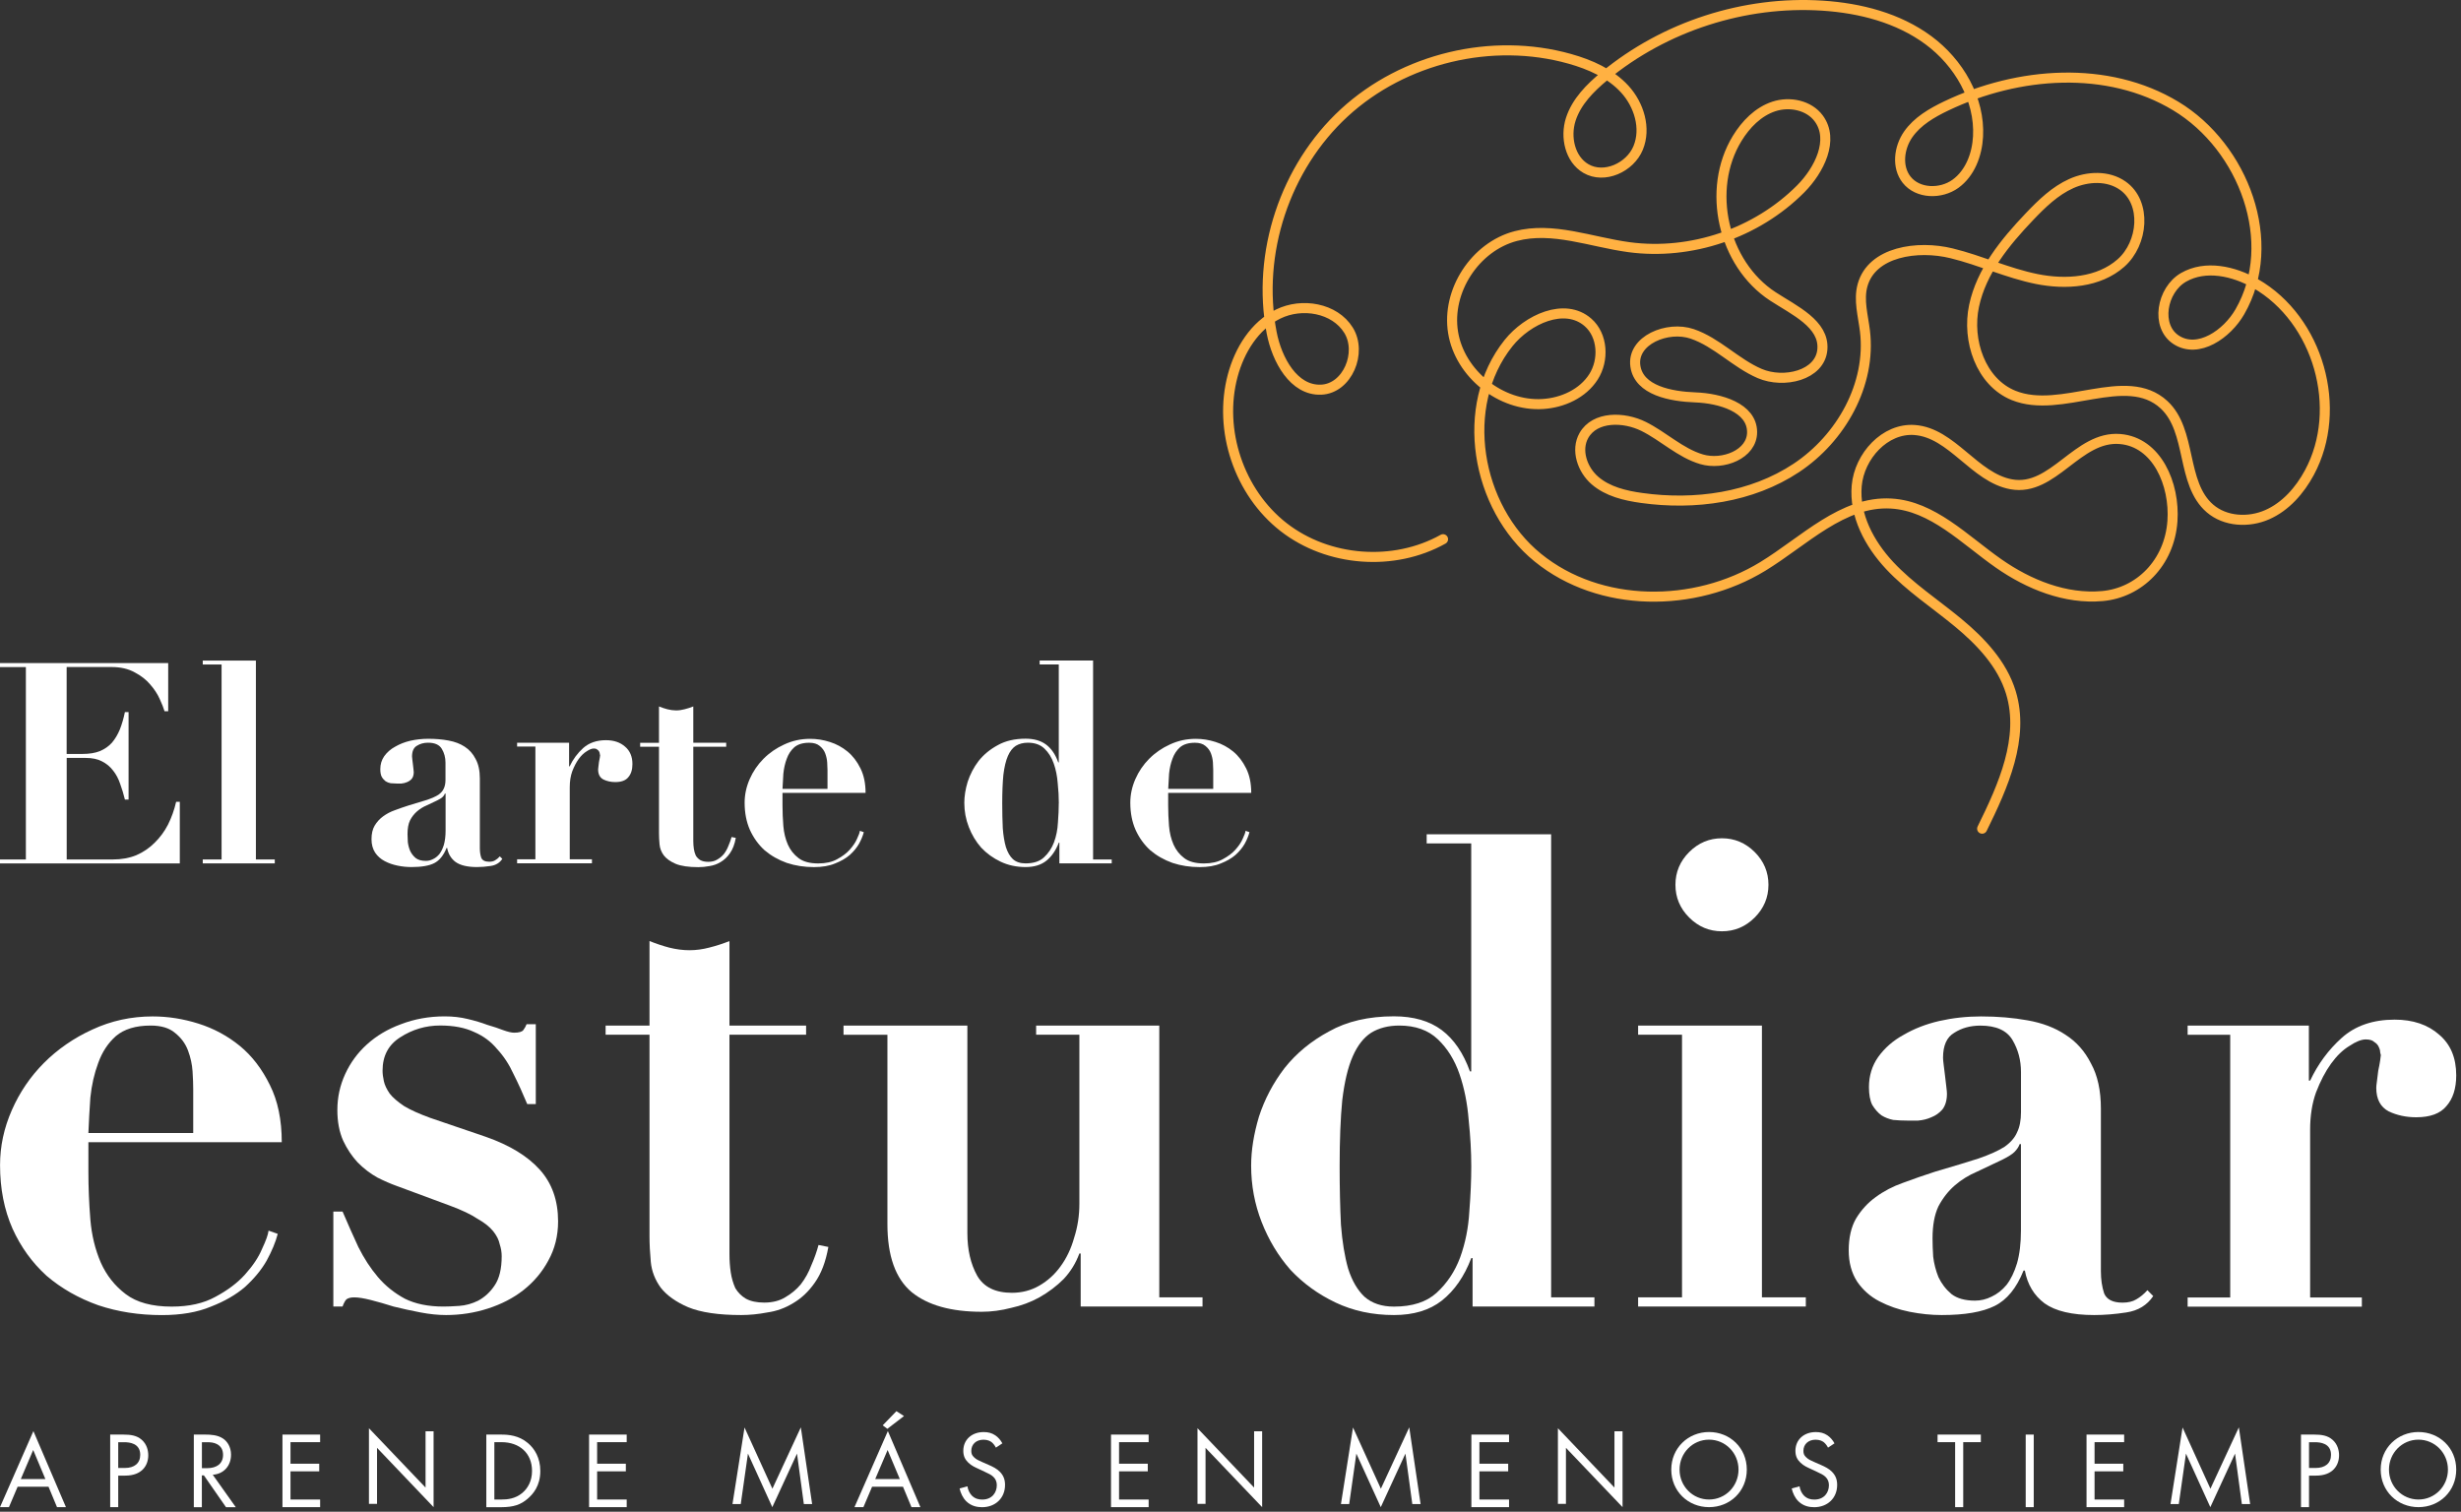 <svg width="490" height="301" viewBox="0 0 490 301" fill="none" xmlns="http://www.w3.org/2000/svg">
<rect x="0" y="0" width="490" height="301" fill="#333333" stroke="none"/>
<path d="M435.58 204.201H459.71V215.15H459.97C461.53 211.85 463.62 209.021 466.23 206.671C468.93 204.241 472.45 203.021 476.79 203.021C480.44 203.021 483.4 204.021 485.66 206.021C487.92 207.931 489.05 210.631 489.05 214.111C489.05 216.721 488.4 218.761 487.09 220.241C485.87 221.721 483.87 222.461 481.09 222.461C479.09 222.461 477.26 222.07 475.61 221.29C473.96 220.42 473.13 218.851 473.13 216.601C473.13 216.341 473.17 215.901 473.26 215.301C473.35 214.601 473.43 213.911 473.52 213.211C473.69 212.431 473.82 211.73 473.91 211.12C474 210.51 474.04 210.161 474.04 210.081C474.04 210.081 474 209.911 473.91 209.561C473.91 209.211 473.82 208.861 473.65 208.521C473.48 208.081 473.17 207.74 472.74 207.48C472.39 207.13 471.83 206.961 471.04 206.961C470.17 206.961 469.08 207.39 467.78 208.26C466.48 209.04 465.26 210.221 464.13 211.781C463 213.341 462 215.261 461.13 217.521C460.35 219.691 459.96 222.17 459.96 224.951V258.34H470.26V260.171H435.57V258.34H444.05V206.04H435.57V204.221L435.58 204.201Z" fill="white"/>
<path d="M428.72 258.06C427.5 259.88 425.72 260.97 423.37 261.32C421.11 261.67 418.98 261.84 416.98 261.84C412.55 261.84 409.24 261.06 407.07 259.5C404.98 257.93 403.68 255.76 403.16 252.98H402.9C401.51 256.46 399.6 258.81 397.16 260.02C394.72 261.24 391.2 261.84 386.6 261.84C384.51 261.84 382.38 261.62 380.21 261.19C378.04 260.76 376.04 260.06 374.21 259.11C372.38 258.16 370.91 256.85 369.78 255.2C368.65 253.46 368.09 251.38 368.09 248.94C368.09 246.5 368.57 244.33 369.52 242.68C370.56 240.94 371.87 239.51 373.43 238.38C375.08 237.16 376.91 236.21 378.91 235.51C381 234.73 383.13 233.99 385.3 233.29C388.86 232.25 391.73 231.38 393.91 230.68C396.17 229.9 397.91 229.11 399.13 228.33C400.35 227.46 401.17 226.5 401.61 225.46C402.13 224.42 402.39 223.07 402.39 221.42V213.47C402.39 211.12 401.83 208.99 400.7 207.08C399.57 205.17 397.44 204.21 394.31 204.21C392.31 204.21 390.57 204.69 389.09 205.65C387.61 206.52 386.87 208.17 386.87 210.61C386.87 210.87 386.91 211.35 387 212.04C387.09 212.65 387.17 213.35 387.26 214.13C387.35 214.91 387.43 215.65 387.52 216.35C387.61 217.04 387.65 217.52 387.65 217.78C387.65 219.08 387.34 220.13 386.74 220.91C386.13 221.61 385.39 222.13 384.52 222.47C383.74 222.82 382.87 223.04 381.91 223.12H379.69C378.82 223.12 377.91 223.08 376.95 222.99C376.08 222.81 375.3 222.51 374.6 222.07C373.9 221.55 373.29 220.85 372.77 219.99C372.34 219.12 372.12 217.95 372.12 216.47C372.12 214.21 372.73 212.21 373.95 210.47C375.26 208.65 376.95 207.17 379.04 206.04C381.13 204.82 383.47 203.91 386.08 203.3C388.78 202.69 391.56 202.38 394.43 202.38C397.73 202.38 400.82 202.64 403.69 203.16C406.65 203.68 409.17 204.64 411.25 206.03C413.42 207.42 415.12 209.33 416.34 211.77C417.64 214.12 418.3 217.12 418.3 220.77V253.11C418.3 254.76 418.52 256.24 418.95 257.54C419.47 258.76 420.69 259.37 422.6 259.37C423.73 259.37 424.64 259.15 425.34 258.72C426.12 258.28 426.86 257.68 427.56 256.89L428.73 258.07L428.72 258.06ZM402.38 227.81H402.12C401.95 228.33 401.6 228.85 401.08 229.38C400.65 229.81 399.82 230.34 398.6 230.94C396.95 231.72 395.3 232.5 393.64 233.29C391.99 233.99 390.51 234.9 389.21 236.03C387.91 237.16 386.82 238.55 385.95 240.2C385.17 241.85 384.78 243.98 384.78 246.59C384.78 247.63 384.82 248.85 384.91 250.24C385.08 251.63 385.43 252.98 385.95 254.28C386.56 255.58 387.43 256.72 388.56 257.67C389.69 258.54 391.26 258.97 393.25 258.97C394.38 258.97 395.47 258.71 396.51 258.19C397.64 257.67 398.64 256.89 399.51 255.84C400.38 254.71 401.07 253.28 401.6 251.54C402.12 249.72 402.38 247.54 402.38 245.02V227.8V227.81Z" fill="white"/>
<path d="M326.16 204.2H350.81V258.32H359.55V260.15H326.16V258.32H334.9V206.02H326.16V204.2ZM333.59 176.17C333.59 173.65 334.5 171.48 336.33 169.65C338.16 167.83 340.33 166.91 342.85 166.91C345.37 166.91 347.54 167.83 349.37 169.65C351.2 171.48 352.11 173.65 352.11 176.17C352.11 178.69 351.2 180.86 349.37 182.69C347.54 184.52 345.37 185.43 342.85 185.43C340.33 185.43 338.16 184.52 336.33 182.69C334.5 180.87 333.59 178.69 333.59 176.17Z" fill="white"/>
<path d="M308.85 258.32H317.46V260.15H293.2V250.5H292.94C291.55 254.15 289.59 256.98 287.07 258.97C284.63 260.88 281.46 261.84 277.55 261.84C273.29 261.84 269.42 261.01 265.94 259.36C262.46 257.71 259.46 255.53 256.94 252.84C254.5 250.06 252.59 246.88 251.2 243.32C249.81 239.76 249.11 236.02 249.11 232.1C249.11 229.06 249.63 225.8 250.67 222.32C251.8 218.84 253.5 215.63 255.76 212.67C258.11 209.71 261.06 207.28 264.63 205.36C268.19 203.36 272.5 202.36 277.54 202.36C281.45 202.36 284.62 203.28 287.06 205.1C289.49 206.93 291.36 209.67 292.67 213.32H292.93V167.93H284.06V166.11H308.84V258.31L308.85 258.32ZM292.94 232.24C292.94 229.37 292.77 226.29 292.42 222.98C292.16 219.68 291.55 216.63 290.59 213.85C289.63 211.07 288.2 208.76 286.29 206.94C284.38 205.11 281.81 204.2 278.6 204.2C276.43 204.2 274.56 204.68 272.99 205.64C271.51 206.6 270.29 208.16 269.34 210.33C268.38 212.5 267.69 215.41 267.25 219.07C266.9 222.64 266.73 227.03 266.73 232.24C266.73 236.5 266.82 240.37 266.99 243.85C267.25 247.24 267.73 250.16 268.42 252.59C269.2 255.03 270.29 256.89 271.68 258.2C273.16 259.5 275.11 260.16 277.55 260.16C281.2 260.16 284.03 259.24 286.03 257.42C288.12 255.51 289.68 253.16 290.72 250.38C291.76 247.51 292.37 244.47 292.55 241.25C292.81 237.95 292.94 234.95 292.94 232.25V232.24Z" fill="white"/>
<path d="M167.96 204.2H192.61V245.54C192.61 248.84 193.26 251.67 194.57 254.02C195.88 256.28 198.18 257.41 201.48 257.41C203.48 257.41 205.31 256.93 206.96 255.97C208.61 255.01 210 253.75 211.13 252.19C212.35 250.54 213.26 248.63 213.87 246.45C214.57 244.28 214.91 242.02 214.91 239.67V206.02H206.3V204.2H230.82V258.32H239.43V260.15H215.17V249.58H214.91C214.21 251.49 213.17 253.19 211.78 254.67C210.39 256.06 208.78 257.28 206.95 258.32C205.21 259.28 203.34 259.97 201.34 260.41C199.34 260.93 197.38 261.19 195.47 261.19C189.38 261.19 184.73 259.89 181.52 257.28C178.3 254.58 176.69 250.07 176.69 243.72V206.03H167.95V204.21L167.96 204.2Z" fill="white"/>
<path d="M129.34 187.38C130.64 187.9 131.95 188.34 133.25 188.68C134.64 189.03 135.99 189.2 137.29 189.2C138.59 189.2 139.9 189.02 141.2 188.68C142.59 188.33 143.94 187.9 145.24 187.38V204.2H160.5V206.02H145.24V249.71C145.24 251.01 145.33 252.23 145.5 253.36C145.67 254.49 145.98 255.53 146.41 256.49C146.93 257.36 147.63 258.06 148.5 258.58C149.46 259.1 150.67 259.36 152.15 259.36C153.8 259.36 155.19 259.01 156.32 258.32C157.54 257.62 158.58 256.76 159.45 255.71C160.32 254.58 161.02 253.32 161.54 251.93C162.15 250.54 162.63 249.19 162.97 247.89L164.93 248.28C164.41 251.24 163.5 253.63 162.19 255.45C160.97 257.19 159.54 258.53 157.89 259.49C156.32 260.45 154.63 261.06 152.8 261.32C150.97 261.67 149.23 261.84 147.58 261.84C143.06 261.84 139.54 261.32 137.02 260.28C134.59 259.24 132.76 257.93 131.54 256.37C130.41 254.8 129.76 253.11 129.58 251.28C129.41 249.45 129.32 247.76 129.32 246.19V206.02H120.58V204.2H129.32V187.38H129.34Z" fill="white"/>
<path d="M66.38 241.24H68.21C69.25 243.68 70.3 246.02 71.34 248.28C72.47 250.54 73.77 252.54 75.25 254.28C76.73 256.02 78.51 257.45 80.6 258.58C82.69 259.62 85.25 260.15 88.29 260.15C89.07 260.15 90.12 260.11 91.42 260.02C92.72 259.93 93.98 259.58 95.2 258.98C96.5 258.28 97.59 257.28 98.46 255.98C99.42 254.59 99.89 252.63 99.89 250.11C99.89 249.33 99.76 248.54 99.5 247.76C99.33 246.89 98.89 246.02 98.2 245.15C97.5 244.28 96.46 243.45 95.07 242.67C93.77 241.8 91.94 240.93 89.59 240.06L79.03 236.15C77.81 235.72 76.51 235.15 75.12 234.45C73.73 233.67 72.42 232.67 71.21 231.45C70.08 230.23 69.12 228.8 68.34 227.15C67.56 225.41 67.17 223.37 67.17 221.02C67.17 218.5 67.69 216.11 68.73 213.85C69.77 211.59 71.21 209.63 73.03 207.98C74.94 206.24 77.2 204.9 79.81 203.94C82.51 202.9 85.42 202.37 88.55 202.37C90.2 202.37 91.72 202.55 93.11 202.89C94.59 203.24 95.89 203.63 97.02 204.06C98.24 204.41 99.28 204.76 100.15 205.1C101.11 205.45 101.84 205.62 102.37 205.62C103.33 205.62 103.94 205.44 104.2 205.1C104.46 204.75 104.68 204.36 104.85 203.93H106.68V219.84H104.98C104.11 217.75 103.2 215.75 102.24 213.84C101.37 211.93 100.28 210.28 98.98 208.88C97.76 207.4 96.24 206.27 94.42 205.49C92.59 204.62 90.33 204.19 87.64 204.19C84.77 204.19 82.12 204.97 79.69 206.54C77.34 208.02 76.17 210.24 76.17 213.19C76.17 213.8 76.26 214.49 76.43 215.28C76.6 216.06 77 216.89 77.6 217.76C78.21 218.54 79.17 219.37 80.47 220.24C81.77 221.02 83.51 221.8 85.69 222.59L96.78 226.37C101.47 228.02 105.04 230.19 107.47 232.89C109.9 235.59 111.12 239.02 111.12 243.19C111.12 246.06 110.47 248.67 109.16 251.02C107.94 253.28 106.29 255.24 104.2 256.89C102.2 258.46 99.85 259.67 97.16 260.54C94.47 261.41 91.68 261.84 88.81 261.84C87.25 261.84 85.55 261.67 83.72 261.32C81.89 260.97 80.11 260.58 78.37 260.15C76.72 259.63 75.2 259.19 73.81 258.84C72.42 258.49 71.33 258.32 70.55 258.32C69.85 258.32 69.33 258.45 68.98 258.71C68.72 258.97 68.46 259.45 68.2 260.15H66.37V241.24H66.38Z" fill="white"/>
<path d="M17.6 227.42V233.29C17.6 236.42 17.73 239.59 17.99 242.81C18.25 245.94 18.95 248.81 20.08 251.42C21.21 253.94 22.86 256.03 25.04 257.68C27.22 259.33 30.26 260.16 34.17 260.16C37.65 260.16 40.56 259.51 42.91 258.2C45.34 256.9 47.3 255.42 48.78 253.77C50.35 252.03 51.48 250.34 52.17 248.68C52.95 247.03 53.39 245.81 53.47 245.03L55.3 245.68C54.87 247.33 54.13 249.11 53.08 251.03C52.04 252.85 50.6 254.59 48.78 256.25C46.95 257.82 44.69 259.12 42 260.16C39.31 261.29 36.05 261.85 32.22 261.85C27.7 261.85 23.48 261.2 19.57 259.89C15.66 258.5 12.22 256.54 9.27 254.02C6.4 251.41 4.14 248.28 2.49 244.63C0.84 240.89 0.01 236.68 0.01 231.98C0.01 228.24 0.79 224.59 2.36 221.03C3.93 217.46 6.06 214.34 8.75 211.64C11.44 208.94 14.75 206.64 18.4 204.99C22.14 203.25 26.14 202.38 30.4 202.38C33.44 202.38 36.49 202.86 39.53 203.82C42.57 204.78 45.31 206.26 47.75 208.25C50.19 210.25 52.18 212.86 53.75 216.07C55.32 219.2 56.1 222.98 56.1 227.42H17.6ZM38.47 225.59V216.85C38.47 215.89 38.43 214.72 38.34 213.33C38.25 211.94 37.95 210.55 37.43 209.16C36.91 207.77 36.04 206.6 34.82 205.64C33.69 204.68 32.08 204.2 29.99 204.2C27.03 204.2 24.73 204.9 23.08 206.29C21.51 207.68 20.34 209.46 19.56 211.64C18.78 213.72 18.25 216.03 17.99 218.55C17.82 220.99 17.69 223.33 17.6 225.59H38.47Z" fill="white"/>
<path d="M232.59 157.86V160.38C232.59 161.72 232.65 163.09 232.76 164.47C232.87 165.81 233.17 167.05 233.66 168.17C234.14 169.25 234.85 170.15 235.79 170.86C236.72 171.57 238.03 171.92 239.71 171.92C241.2 171.92 242.45 171.64 243.46 171.08C244.51 170.52 245.35 169.89 245.98 169.18C246.65 168.43 247.14 167.7 247.44 166.99C247.78 166.28 247.96 165.76 248 165.42L248.78 165.7C248.59 166.41 248.28 167.18 247.83 168C247.38 168.78 246.77 169.53 245.98 170.24C245.2 170.91 244.22 171.47 243.07 171.92C241.91 172.41 240.51 172.65 238.87 172.65C236.93 172.65 235.12 172.37 233.44 171.81C231.76 171.21 230.29 170.37 229.02 169.29C227.79 168.17 226.82 166.82 226.11 165.26C225.4 163.66 225.05 161.84 225.05 159.83C225.05 158.22 225.39 156.65 226.06 155.12C226.73 153.59 227.65 152.25 228.8 151.09C229.99 149.89 231.38 148.94 232.94 148.23C234.55 147.48 236.26 147.11 238.09 147.11C239.4 147.11 240.7 147.31 242.01 147.73C243.32 148.14 244.49 148.78 245.54 149.64C246.58 150.5 247.44 151.62 248.12 153C248.79 154.35 249.13 155.97 249.13 157.87H232.61L232.59 157.86ZM241.56 157.07V153.32C241.56 152.91 241.54 152.4 241.5 151.81C241.46 151.21 241.33 150.62 241.11 150.02C240.89 149.42 240.51 148.92 239.99 148.51C239.5 148.1 238.81 147.89 237.92 147.89C236.65 147.89 235.66 148.19 234.95 148.79C234.28 149.39 233.77 150.15 233.44 151.09C233.1 151.99 232.88 152.97 232.77 154.06C232.7 155.1 232.64 156.11 232.6 157.08H241.56V157.07Z" fill="white"/>
<path d="M217.65 171.131H221.35V171.911H210.93V167.771H210.82C210.22 169.341 209.38 170.551 208.3 171.411C207.25 172.231 205.89 172.641 204.21 172.641C202.38 172.641 200.72 172.281 199.23 171.571C197.74 170.861 196.45 169.931 195.36 168.771C194.31 167.581 193.49 166.21 192.9 164.68C192.3 163.15 192 161.541 192 159.861C192 158.551 192.22 157.151 192.67 155.661C193.16 154.171 193.88 152.78 194.85 151.51C195.86 150.24 197.13 149.2 198.66 148.37C200.19 147.51 202.04 147.081 204.2 147.081C205.88 147.081 207.24 147.47 208.29 148.26C209.34 149.05 210.14 150.22 210.7 151.79H210.81V132.301H207V131.521H217.64V171.12L217.65 171.131ZM210.82 159.93C210.82 158.7 210.75 157.371 210.6 155.951C210.49 154.531 210.23 153.221 209.81 152.031C209.4 150.831 208.78 149.841 207.96 149.061C207.14 148.271 206.04 147.881 204.66 147.881C203.73 147.881 202.92 148.091 202.25 148.501C201.62 148.911 201.09 149.581 200.68 150.521C200.27 151.451 199.97 152.711 199.78 154.271C199.63 155.801 199.55 157.69 199.55 159.93C199.55 161.76 199.59 163.421 199.66 164.911C199.77 166.371 199.98 167.621 200.28 168.661C200.62 169.711 201.08 170.511 201.68 171.071C202.31 171.631 203.15 171.911 204.2 171.911C205.77 171.911 206.98 171.521 207.84 170.73C208.74 169.91 209.41 168.901 209.86 167.711C210.31 166.481 210.57 165.17 210.64 163.79C210.75 162.37 210.81 161.08 210.81 159.93H210.82Z" fill="white"/>
<path d="M155.8 157.86V160.38C155.8 161.72 155.86 163.09 155.97 164.47C156.08 165.81 156.38 167.05 156.87 168.17C157.35 169.25 158.06 170.15 159 170.86C159.93 171.57 161.24 171.92 162.92 171.92C164.41 171.92 165.66 171.64 166.67 171.08C167.72 170.52 168.56 169.89 169.19 169.18C169.86 168.43 170.35 167.7 170.65 166.99C170.99 166.28 171.17 165.76 171.21 165.42L171.99 165.7C171.8 166.41 171.49 167.18 171.04 168C170.59 168.78 169.98 169.53 169.19 170.24C168.41 170.91 167.43 171.47 166.28 171.92C165.12 172.41 163.72 172.65 162.08 172.65C160.14 172.65 158.33 172.37 156.65 171.81C154.97 171.21 153.5 170.37 152.23 169.29C151 168.17 150.03 166.82 149.32 165.26C148.61 163.66 148.26 161.84 148.26 159.83C148.26 158.22 148.6 156.65 149.27 155.12C149.94 153.59 150.86 152.25 152.01 151.09C153.2 149.89 154.59 148.94 156.15 148.23C157.76 147.48 159.47 147.11 161.3 147.11C162.61 147.11 163.91 147.31 165.22 147.73C166.53 148.14 167.7 148.78 168.75 149.64C169.79 150.5 170.65 151.62 171.33 153C172 154.35 172.34 155.97 172.34 157.87H155.82L155.8 157.86ZM164.76 157.07V153.32C164.76 152.91 164.74 152.4 164.7 151.81C164.66 151.21 164.53 150.62 164.31 150.02C164.09 149.42 163.71 148.92 163.19 148.51C162.7 148.1 162.01 147.89 161.12 147.89C159.85 147.89 158.86 148.19 158.15 148.79C157.48 149.39 156.97 150.15 156.64 151.09C156.3 151.99 156.08 152.97 155.97 154.06C155.9 155.1 155.84 156.11 155.8 157.08H164.76V157.07Z" fill="white"/>
<path d="M131.2 140.661C131.76 140.891 132.32 141.071 132.88 141.221C133.48 141.371 134.06 141.451 134.62 141.451C135.18 141.451 135.74 141.371 136.3 141.221C136.9 141.071 137.48 140.881 138.04 140.661V147.891H144.59V148.681H138.04V167.451C138.04 168.011 138.08 168.531 138.15 169.021C138.22 169.501 138.36 169.951 138.54 170.361C138.77 170.731 139.06 171.031 139.44 171.261C139.85 171.481 140.37 171.601 141.01 171.601C141.72 171.601 142.32 171.451 142.8 171.151C143.32 170.851 143.77 170.481 144.14 170.031C144.51 169.541 144.81 169.001 145.04 168.401C145.3 167.801 145.51 167.221 145.66 166.661L146.5 166.831C146.28 168.101 145.88 169.131 145.32 169.911C144.8 170.661 144.18 171.231 143.47 171.651C142.8 172.061 142.07 172.321 141.29 172.441C140.51 172.591 139.76 172.661 139.05 172.661C137.11 172.661 135.6 172.441 134.51 171.991C133.47 171.541 132.68 170.981 132.16 170.311C131.67 169.641 131.39 168.911 131.32 168.121C131.25 167.341 131.21 166.611 131.21 165.941V148.691H127.46V147.901H131.21V140.671L131.2 140.661Z" fill="white"/>
<path d="M102.95 147.89H113.31V152.59H113.42C114.09 151.17 114.99 149.96 116.11 148.95C117.27 147.91 118.78 147.38 120.65 147.38C122.22 147.38 123.49 147.81 124.46 148.67C125.43 149.49 125.92 150.65 125.92 152.14C125.92 153.26 125.64 154.14 125.08 154.77C124.56 155.41 123.7 155.72 122.5 155.72C121.64 155.72 120.86 155.55 120.15 155.21C119.44 154.84 119.09 154.17 119.09 153.19C119.09 153.08 119.11 152.89 119.15 152.63C119.19 152.33 119.22 152.03 119.26 151.73C119.33 151.39 119.39 151.09 119.43 150.83C119.47 150.57 119.49 150.42 119.49 150.38C119.49 150.38 119.47 150.31 119.43 150.16C119.43 150.01 119.39 149.86 119.32 149.71C119.25 149.52 119.11 149.37 118.93 149.26C118.78 149.11 118.54 149.04 118.2 149.04C117.83 149.04 117.36 149.23 116.8 149.6C116.24 149.94 115.72 150.44 115.23 151.11C114.74 151.78 114.32 152.6 113.94 153.57C113.6 154.5 113.44 155.57 113.44 156.76V171.1H117.86V171.89H102.96V171.1H106.6V148.64H102.96V147.86L102.95 147.89Z" fill="white"/>
<path d="M100.01 171.021C99.49 171.801 98.72 172.271 97.71 172.421C96.74 172.571 95.83 172.641 94.97 172.641C93.07 172.641 91.65 172.301 90.71 171.631C89.81 170.961 89.25 170.031 89.03 168.831H88.92C88.32 170.321 87.5 171.331 86.46 171.861C85.42 172.391 83.9 172.641 81.92 172.641C81.02 172.641 80.11 172.551 79.18 172.361C78.25 172.171 77.39 171.881 76.6 171.461C75.81 171.041 75.18 170.491 74.7 169.781C74.21 169.031 73.97 168.141 73.97 167.091C73.97 166.041 74.17 165.111 74.59 164.401C75.04 163.651 75.6 163.041 76.27 162.551C76.98 162.031 77.76 161.621 78.62 161.321C79.52 160.981 80.43 160.671 81.36 160.371C82.89 159.921 84.12 159.551 85.06 159.251C86.03 158.911 86.78 158.581 87.3 158.241C87.82 157.871 88.18 157.451 88.36 157.011C88.58 156.561 88.7 155.981 88.7 155.271V151.851C88.7 150.841 88.46 149.931 87.97 149.111C87.48 148.291 86.57 147.881 85.23 147.881C84.37 147.881 83.62 148.091 82.99 148.501C82.36 148.871 82.04 149.581 82.04 150.631C82.04 150.741 82.06 150.951 82.1 151.251C82.14 151.511 82.17 151.811 82.21 152.151C82.25 152.491 82.28 152.801 82.32 153.101C82.36 153.401 82.38 153.611 82.38 153.721C82.38 154.281 82.25 154.731 81.99 155.061C81.73 155.361 81.41 155.581 81.04 155.731C80.7 155.881 80.33 155.971 79.92 156.011H78.97C78.6 156.011 78.2 155.991 77.79 155.951C77.42 155.881 77.08 155.751 76.78 155.561C76.48 155.331 76.22 155.041 76 154.661C75.81 154.291 75.72 153.781 75.72 153.151C75.72 152.181 75.98 151.321 76.5 150.571C77.06 149.791 77.79 149.151 78.68 148.671C79.58 148.151 80.58 147.751 81.7 147.491C82.86 147.231 84.05 147.101 85.29 147.101C86.71 147.101 88.03 147.211 89.27 147.441C90.54 147.671 91.62 148.081 92.52 148.671C93.45 149.271 94.18 150.091 94.7 151.131C95.26 152.141 95.54 153.431 95.54 155.001V168.891C95.54 169.601 95.63 170.231 95.82 170.791C96.04 171.311 96.57 171.581 97.39 171.581C97.88 171.581 98.27 171.491 98.57 171.301C98.91 171.111 99.22 170.851 99.52 170.511L100.02 171.021H100.01ZM88.69 158.021H88.58C88.51 158.251 88.36 158.471 88.13 158.691C87.94 158.881 87.59 159.101 87.07 159.361C86.36 159.701 85.65 160.031 84.94 160.371C84.23 160.671 83.6 161.061 83.04 161.551C82.48 162.031 82.01 162.631 81.64 163.341C81.3 164.051 81.14 164.961 81.14 166.081C81.14 166.531 81.16 167.051 81.2 167.651C81.27 168.251 81.42 168.831 81.65 169.391C81.91 169.951 82.28 170.441 82.77 170.851C83.26 171.221 83.93 171.411 84.79 171.411C85.28 171.411 85.74 171.301 86.19 171.071C86.68 170.851 87.1 170.511 87.48 170.061C87.85 169.581 88.15 168.961 88.38 168.211C88.6 167.431 88.72 166.491 88.72 165.411V158.021H88.69Z" fill="white"/>
<path d="M40.37 131.53H50.95V171.13H54.71V171.91H40.37V171.13H44.12V132.31H40.37V131.53Z" fill="white"/>
<path d="M0 132.03H33.49V141.61H32.76C32.57 140.98 32.26 140.17 31.81 139.2C31.36 138.19 30.73 137.22 29.91 136.29C29.13 135.36 28.1 134.55 26.83 133.88C25.56 133.17 24.01 132.81 22.18 132.81H13.27V150.12H16.41C17.79 150.12 18.95 149.93 19.88 149.56C20.85 149.15 21.65 148.59 22.29 147.88C22.92 147.13 23.45 146.25 23.86 145.25C24.27 144.21 24.61 143.05 24.87 141.78H25.6V159.2H24.87C24.61 158.12 24.29 157.07 23.92 156.06C23.58 155.05 23.12 154.18 22.52 153.43C21.92 152.64 21.18 152.03 20.28 151.58C19.42 151.13 18.34 150.91 17.03 150.91H13.28V171.13H22.47C24.19 171.13 25.74 170.85 27.12 170.29C28.5 169.69 29.72 168.87 30.76 167.83C31.84 166.78 32.74 165.57 33.45 164.19C34.16 162.77 34.7 161.26 35.07 159.65H35.8V171.92H0V171.13H5.15V132.82H0V132.03Z" fill="white"/>
<path d="M481.53 286.651C478.28 286.651 475.66 289.291 475.66 292.611C475.66 295.931 478.28 298.571 481.53 298.571C484.78 298.571 487.4 295.931 487.4 292.611C487.4 289.291 484.78 286.651 481.53 286.651ZM481.53 300.091C477.35 300.091 474.01 296.901 474.01 292.611C474.01 288.321 477.37 285.131 481.53 285.131C485.69 285.131 489.05 288.291 489.05 292.611C489.05 296.931 485.71 300.091 481.53 300.091Z" fill="white"/>
<path d="M459.74 287.151V292.291H461.06C462.97 292.291 464.12 291.341 464.12 289.671C464.12 287.371 461.97 287.161 460.93 287.161H459.74V287.151ZM458.14 285.641H460.76C462.21 285.641 463.43 285.811 464.4 286.661C465.46 287.571 465.72 288.851 465.72 289.761C465.72 291.801 464.44 293.811 461.15 293.811H459.74V300.091H458.14V285.641Z" fill="white"/>
<path d="M433.81 299.481H432.16L434.56 284.231L440.11 296.421L445.77 284.201L448.02 299.481H446.37L445.01 289.431L440.09 300.091L435.24 289.431L433.81 299.481Z" fill="white"/>
<path d="M422.93 285.641V287.151H417.04V291.441H422.76V292.961H417.04V298.571H422.93V300.091H415.44V285.641H422.93Z" fill="white"/>
<path d="M404.93 285.641H403.33V300.091H404.93V285.641Z" fill="white"/>
<path d="M394.4 287.151H390.89V300.091H389.28V287.151H385.78V285.641H394.4V287.151Z" fill="white"/>
<path d="M365.25 287.391L363.97 288.241C363.78 287.851 363.45 287.421 363.13 287.161C362.85 286.941 362.33 286.661 361.5 286.661C360.07 286.661 359.07 287.551 359.07 288.891C359.07 289.451 359.22 289.781 359.61 290.151C360.04 290.591 360.59 290.821 361.13 291.061L362.52 291.671C363.37 292.041 364.15 292.431 364.75 293.041C365.49 293.781 365.79 294.621 365.79 295.661C365.79 298.331 363.82 300.101 361.22 300.101C360.27 300.101 359.07 299.901 358.08 298.931C357.37 298.241 356.93 297.241 356.74 296.371L358.3 295.941C358.41 296.701 358.76 297.351 359.17 297.781C359.8 298.411 360.51 298.581 361.25 298.581C363.22 298.581 364.15 297.171 364.15 295.721C364.15 295.071 363.95 294.511 363.44 294.031C363.03 293.641 362.46 293.381 361.71 293.031L360.41 292.421C359.85 292.161 359.13 291.861 358.48 291.231C357.85 290.621 357.48 289.951 357.48 288.871C357.48 286.641 359.19 285.141 361.53 285.141C362.42 285.141 363.13 285.311 363.85 285.791C364.43 286.181 364.93 286.771 365.26 287.391H365.25Z" fill="white"/>
<path d="M340.28 286.651C337.03 286.651 334.41 289.291 334.41 292.611C334.41 295.931 337.03 298.571 340.28 298.571C343.53 298.571 346.15 295.931 346.15 292.611C346.15 289.291 343.53 286.651 340.28 286.651ZM340.28 300.091C336.1 300.091 332.76 296.901 332.76 292.611C332.76 288.321 336.12 285.131 340.28 285.131C344.44 285.131 347.8 288.291 347.8 292.611C347.8 296.931 344.46 300.091 340.28 300.091Z" fill="white"/>
<path d="M311.79 299.441H310.19V284.381L321.45 296.191V284.981H323.06V300.091L311.79 288.281V299.441Z" fill="white"/>
<path d="M300.46 285.641V287.151H294.56V291.441H300.29V292.961H294.56V298.571H300.46V300.091H292.96V285.641H300.46Z" fill="white"/>
<path d="M268.63 299.481H266.99L269.39 284.231L274.94 296.421L280.59 284.201L282.85 299.481H281.2L279.83 289.431L274.92 300.091L270.06 289.431L268.63 299.481Z" fill="white"/>
<path d="M240.03 299.441H238.43V284.381L249.7 296.191V284.981H251.3V300.091L240.03 288.281V299.441Z" fill="white"/>
<path d="M228.7 285.641V287.151H222.81V291.441H228.53V292.961H222.81V298.571H228.7V300.091H221.21V285.641H228.7Z" fill="white"/>
<path d="M199.57 287.391L198.29 288.241C198.1 287.851 197.77 287.421 197.45 287.161C197.17 286.941 196.65 286.661 195.82 286.661C194.39 286.661 193.39 287.551 193.39 288.891C193.39 289.451 193.54 289.781 193.93 290.151C194.36 290.591 194.91 290.821 195.45 291.061L196.84 291.671C197.69 292.041 198.47 292.431 199.07 293.041C199.81 293.781 200.11 294.621 200.11 295.661C200.11 298.331 198.14 300.101 195.54 300.101C194.59 300.101 193.39 299.901 192.4 298.931C191.69 298.241 191.25 297.241 191.06 296.371L192.62 295.941C192.73 296.701 193.08 297.351 193.49 297.781C194.12 298.411 194.83 298.581 195.57 298.581C197.54 298.581 198.47 297.171 198.47 295.721C198.47 295.071 198.27 294.511 197.76 294.031C197.35 293.641 196.78 293.381 196.03 293.031L194.73 292.421C194.17 292.161 193.45 291.861 192.8 291.231C192.17 290.621 191.8 289.951 191.8 288.871C191.8 286.641 193.51 285.141 195.85 285.141C196.74 285.141 197.45 285.311 198.17 285.791C198.75 286.181 199.25 286.771 199.58 287.391H199.57Z" fill="white"/>
<path d="M178.47 280.971L179.99 281.951L176.68 284.491L175.75 283.801L178.48 280.981L178.47 280.971ZM174.26 294.501H179.16L176.73 288.711L174.26 294.501ZM181.48 300.091L179.79 296.021H173.64L171.91 300.091H170.13L176.78 284.941L183.26 300.091H181.48Z" fill="white"/>
<path d="M147.49 299.481H145.84L148.24 284.231L153.79 296.421L159.45 284.201L161.7 299.481H160.05L158.69 289.431L153.77 300.091L148.92 289.431L147.49 299.481Z" fill="white"/>
<path d="M124.78 285.641V287.151H118.89V291.441H124.61V292.961H118.89V298.571H124.78V300.091H117.29V285.641H124.78Z" fill="white"/>
<path d="M98.43 287.151V298.571H99.84C100.99 298.571 102.57 298.441 103.98 297.271C105.06 296.361 105.93 294.931 105.93 292.871C105.93 289.401 103.5 287.151 99.84 287.151H98.43ZM96.83 300.091V285.641H99.78C101.23 285.641 103.29 285.791 105.11 287.331C106.43 288.431 107.58 290.281 107.58 292.881C107.58 295.911 106.08 297.541 105.04 298.431C103.72 299.561 102.33 300.101 99.75 300.101H96.83V300.091Z" fill="white"/>
<path d="M75.07 299.441H73.46V284.381L84.73 296.191V284.981H86.33V300.091L75.07 288.281V299.441Z" fill="white"/>
<path d="M63.74 285.641V287.151H57.84V291.441H63.56V292.961H57.84V298.571H63.74V300.091H56.24V285.641H63.74Z" fill="white"/>
<path d="M40.2 287.151V292.331H41.22C43.21 292.331 44.41 291.381 44.41 289.691C44.41 288.891 44.17 288.091 43.26 287.571C42.61 287.201 41.87 287.161 41.18 287.161H40.2V287.151ZM38.59 285.641H40.91C41.89 285.641 43.34 285.701 44.42 286.441C45.26 287.001 46 288.111 46 289.651C46 291.861 44.55 293.491 42.36 293.641L46.95 300.101H45L40.6 293.771H40.19V300.101H38.59V285.651V285.641Z" fill="white"/>
<path d="M23.54 287.151V292.291H24.86C26.77 292.291 27.92 291.341 27.92 289.671C27.92 287.371 25.78 287.161 24.73 287.161H23.54V287.151ZM21.94 285.641H24.56C26.01 285.641 27.23 285.811 28.2 286.661C29.26 287.571 29.52 288.851 29.52 289.761C29.52 291.801 28.24 293.811 24.95 293.811H23.54V300.091H21.94V285.641Z" fill="white"/>
<path d="M4.14 294.501H9.04L6.61 288.711L4.14 294.501ZM11.35 300.091L9.66 296.021H3.51L1.78 300.091H0L6.65 284.951L13.13 300.091H11.35Z" fill="white"/>
<path d="M287.32 107.362C277.51 112.85 264.457 111.864 255.584 104.965C246.71 98.064 242.538 85.657 245.439 74.798C246.793 69.73 249.795 64.832 254.507 62.524C259.218 60.216 265.726 61.289 268.497 65.744C271.268 70.198 268.296 77.368 263.054 77.588C257.576 77.818 254.22 71.609 253.191 66.224C250.178 50.454 255.853 33.301 267.676 22.439C279.499 11.577 297.071 7.372 312.53 11.707C316.599 12.849 320.638 14.623 323.493 17.739C326.348 20.855 327.777 25.539 326.169 29.447C324.56 33.355 319.414 35.691 315.764 33.561C312.574 31.701 311.619 27.282 312.748 23.766C313.878 20.25 316.611 17.495 319.461 15.146C331.48 5.233 347.343 0.113 362.888 1.126C370.366 1.613 377.939 3.56 383.965 8.014C389.991 12.469 394.245 19.713 393.839 27.195C393.645 30.782 392.257 34.491 389.346 36.594C386.435 38.697 381.855 38.604 379.625 35.788C377.626 33.266 378.086 29.43 379.916 26.784C381.75 24.138 384.655 22.457 387.56 21.071C401.867 14.25 419.617 12.927 433.196 21.104C446.776 29.279 453.881 48.337 445.972 62.075C443.398 66.547 437.707 70.461 433.347 67.7C429.101 65.009 430.4 57.728 434.758 55.223C439.116 52.719 444.742 53.955 449.099 56.461C461.615 63.656 466.664 81.392 459.815 94.1C457.902 97.65 455.1 100.863 451.409 102.484C447.719 104.106 443.067 103.867 440.014 101.236C434.205 96.231 436.492 85.792 430.867 80.584C423.296 73.572 410.463 82.615 400.906 78.728C394.368 76.07 391.579 67.797 393.048 60.895C394.513 53.992 399.202 48.257 404.07 43.147C406.535 40.559 409.162 37.999 412.424 36.54C415.685 35.081 419.74 34.911 422.66 36.972C427.483 40.376 426.725 48.457 422.301 52.365C417.878 56.273 411.311 56.721 405.525 55.555C399.738 54.388 394.315 51.846 388.583 50.439C381.808 48.775 372.682 50.083 370.838 56.811C370.03 59.758 370.954 62.862 371.322 65.896C372.612 76.517 366.588 87.237 357.677 93.158C348.766 99.08 337.456 100.628 326.859 99.15C323.544 98.688 320.119 97.876 317.58 95.694C315.041 93.513 313.711 89.609 315.368 86.701C317.56 82.853 323.297 82.939 327.262 84.911C331.227 86.883 334.536 90.181 338.781 91.442C343.026 92.703 348.858 90.47 348.854 86.042C348.849 81.141 342.467 79.309 337.569 79.126C332.67 78.945 326.321 77.758 325.614 72.907C324.864 67.752 332.003 64.798 336.933 66.48C341.863 68.164 345.582 72.32 350.369 74.371C355.158 76.423 362.417 74.768 362.846 69.575C363.265 64.503 357.268 61.804 353.001 59.026C343.034 52.535 339.68 37.721 345.878 27.568C347.599 24.751 350.052 22.231 353.186 21.196C356.321 20.162 360.178 20.934 362.133 23.594C365.25 27.836 362.242 33.871 358.53 37.606C349.737 46.447 336.708 50.873 324.349 49.216C316.791 48.203 309.158 45.069 301.783 47.008C293.7 49.135 287.982 57.924 289.314 66.176C290.647 74.428 298.842 80.97 307.184 80.442C311.138 80.194 315.145 78.372 317.275 75.031C319.406 71.692 319.155 66.782 316.166 64.181C311.559 60.173 304.151 63.561 300.342 68.335C290.404 80.791 293.821 100.972 306.182 111.026C318.543 121.082 337.386 121.083 350.985 112.779C359.243 107.736 366.888 99.7 376.547 100.262C384.824 100.745 391.136 107.44 397.933 112.188C403.973 116.408 411.249 119.335 418.586 118.684C425.924 118.034 431.961 112.081 432.545 103.759C433.06 96.411 429.455 88.025 422.114 87.414C413.652 86.71 408.83 97.937 400.473 96.433C393.112 95.109 388.664 86.161 381.205 85.618C375.312 85.189 370.212 90.82 369.684 96.704C369.155 102.588 372.207 108.288 376.24 112.604C380.276 116.92 385.279 120.186 389.834 123.948C394.389 127.711 398.653 132.224 400.376 137.874C403.145 146.939 398.848 156.498 394.657 165" stroke="#FFB142" stroke-width="2" stroke-miterlimit="10" stroke-linecap="round" stroke-linejoin="round"/>
</svg>
